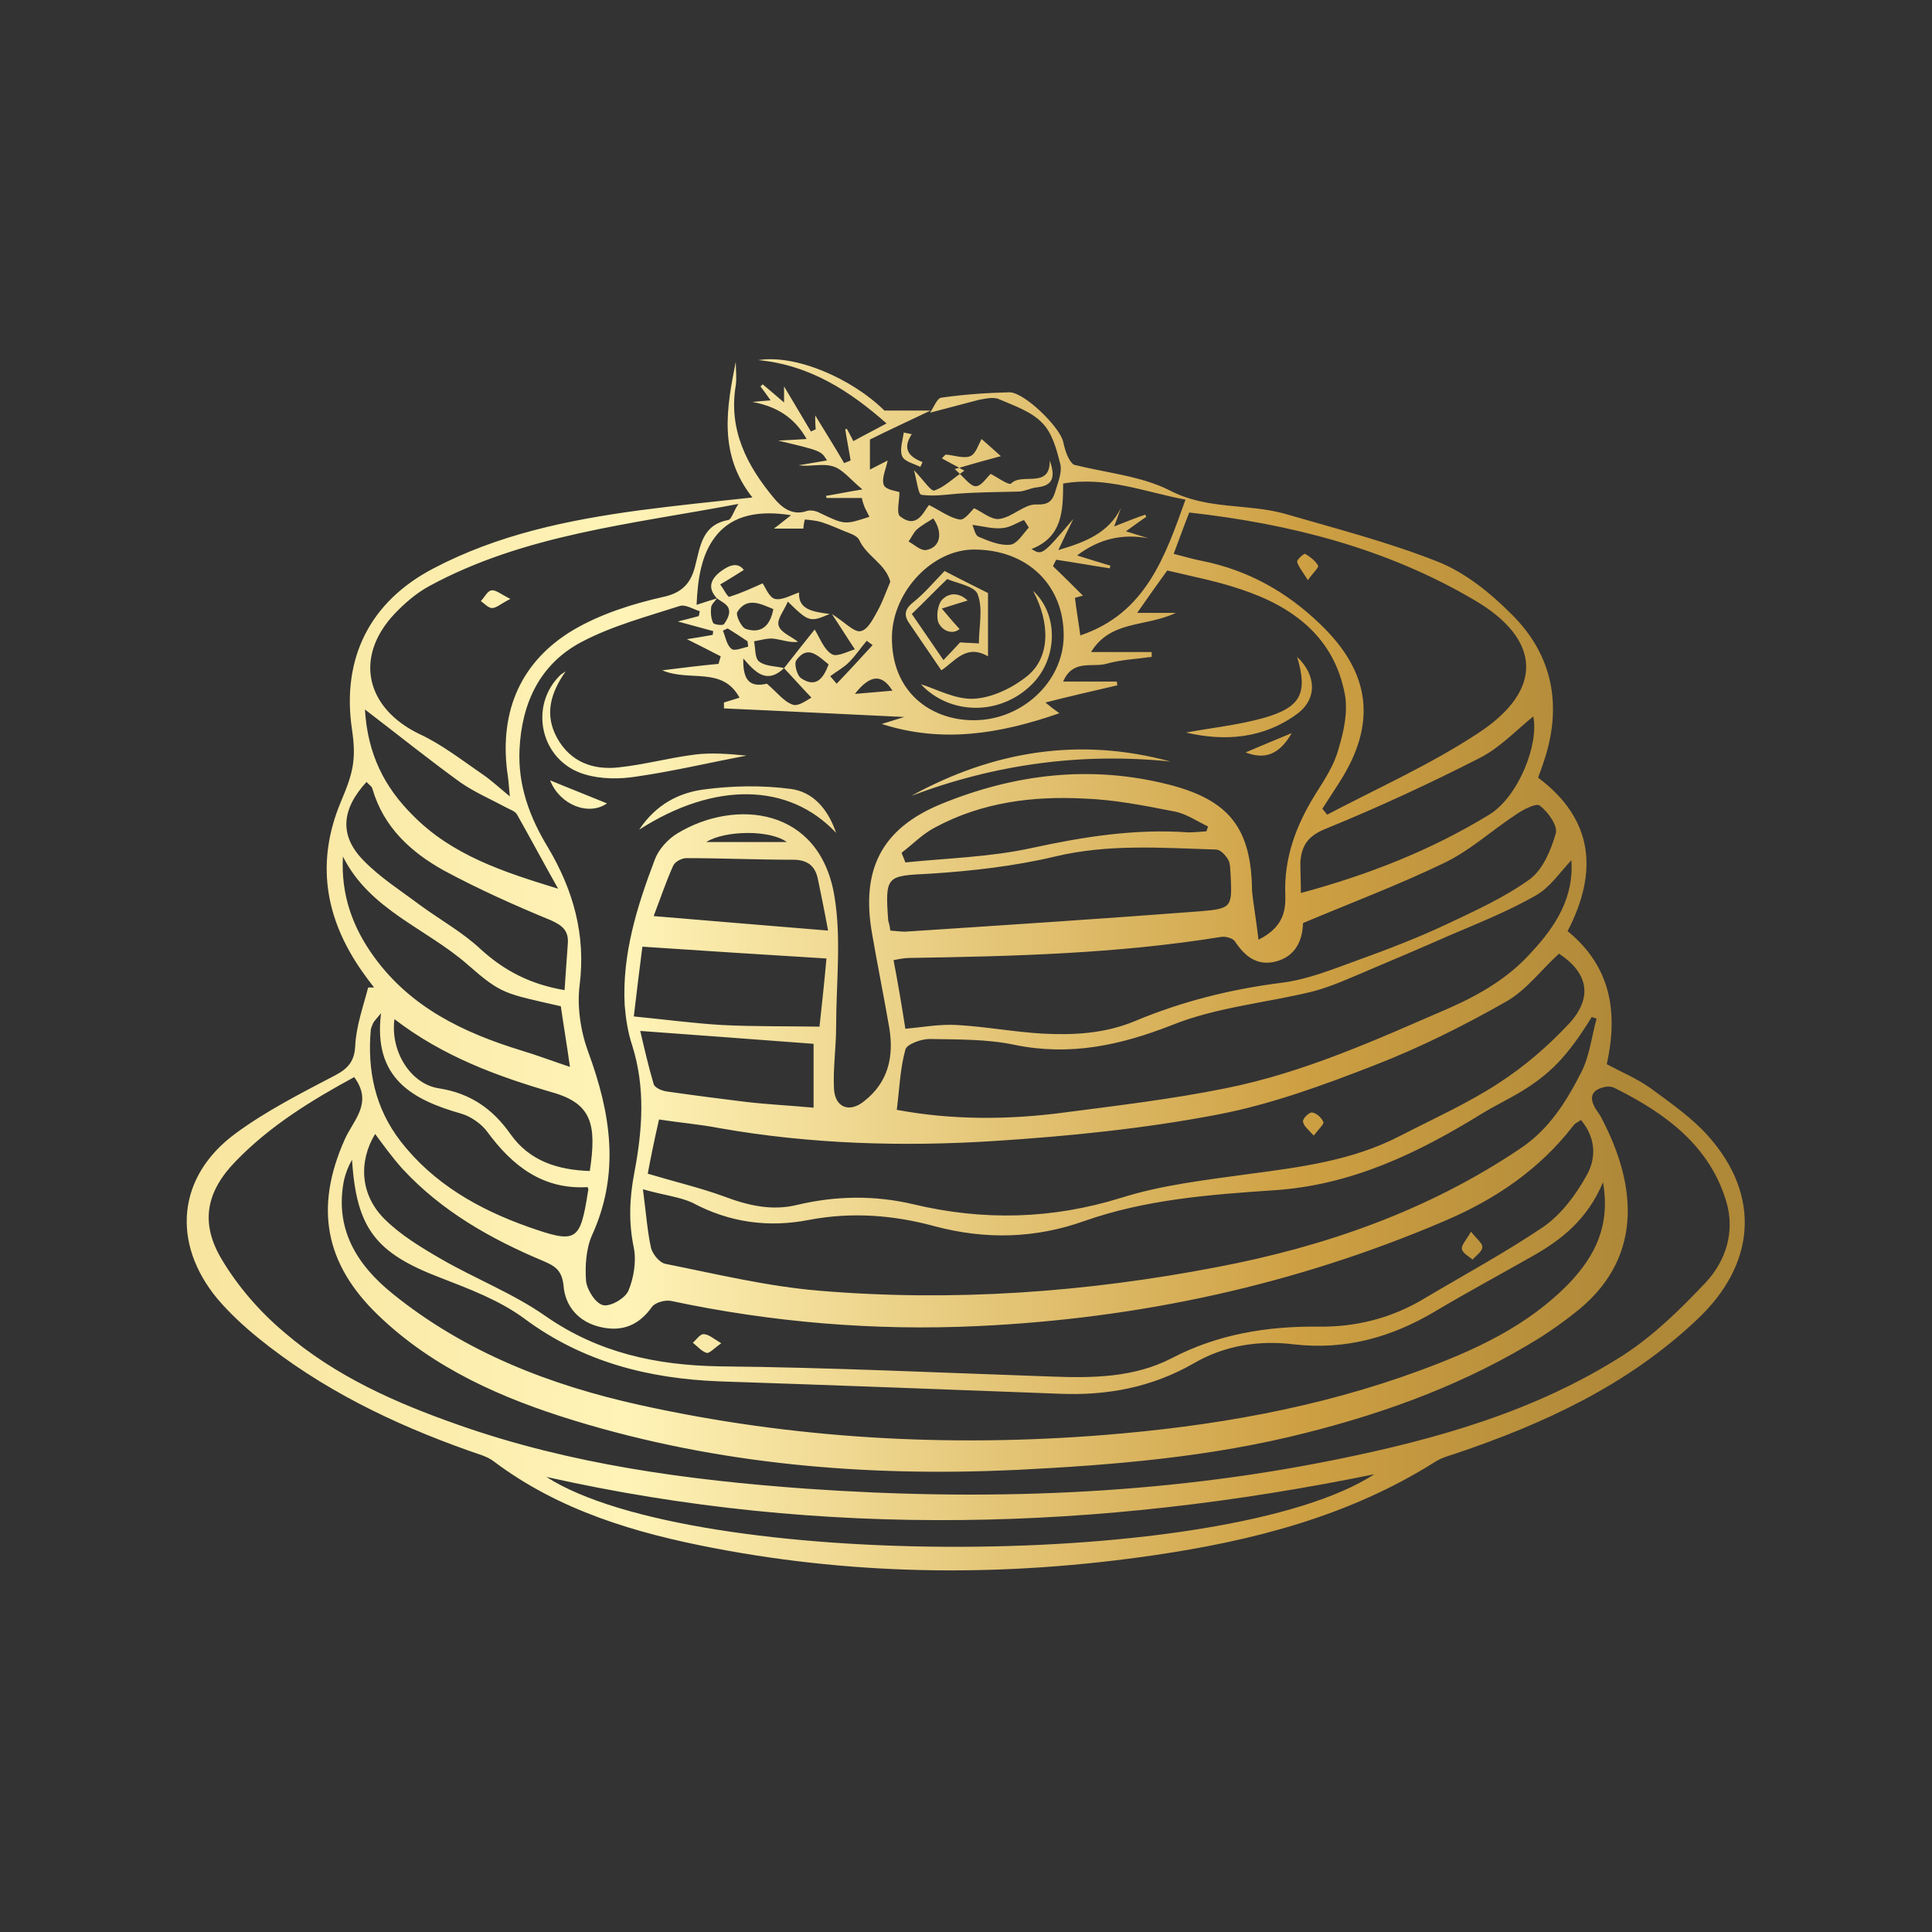 <?xml version="1.0" encoding="utf-8"?>
<!-- Generator: Adobe Illustrator 22.1.0, SVG Export Plug-In . SVG Version: 6.00 Build 0)  -->
<svg version="1.1" id="Layer_1" xmlns="http://www.w3.org/2000/svg" xmlns:xlink="http://www.w3.org/1999/xlink" x="0px" y="0px"
	 viewBox="0 0 360 360" style="enable-background:new 0 0 360 360;" xml:space="preserve">
<rect x="0" y="0" width="360" height="360" fill="#333333" stroke="none"/>
<style type="text/css">
	.st0{fill:url(#SVGID_1_);}
</style>
<linearGradient id="SVGID_1_" gradientUnits="userSpaceOnUse" x1="-81.513" y1="180" x2="303.39" y2="180">
	<stop  offset="0" style="stop-color:#B3893B"/>
	<stop  offset="0.295" style="stop-color:#F7E49E"/>
	<stop  offset="0.516" style="stop-color:#FFF3B7"/>
	<stop  offset="0.841" style="stop-color:#CEA043"/>
	<stop  offset="1" style="stop-color:#AF8838"/>
</linearGradient>
<path class="st0" d="M173.3,76.9c0.7-1,1.3-2.7,2.1-2.8c4.2-0.6,8.5-0.9,12.7-1c2.8,0,9.4,6.5,10,9.2c0.4,1.8,1,3.6,2,4.3
	c6,1.5,12.6,2.1,17.9,4.8c6.9,3.6,14.3,2.4,21.3,4.3c9.6,2.8,19.4,5.3,28.7,9c5,2,9.6,5.7,13.5,9.6c7.9,7.7,9.7,17.3,6.1,27.8
	c-0.3,0.9-0.6,1.8-1,2.8c10.4,7.8,11.2,17.6,5.5,28.6c8.2,6.7,9.4,15.3,7.3,24.8c2.8,1.5,5.7,2.7,8.2,4.5c3.8,2.8,7.7,5.5,10.8,9
	c9.8,11.1,8.7,23.9-2.2,34.1c-12.9,12.2-28.5,19.4-45.1,25c-1.3,0.4-2.6,0.8-3.7,1.5c-16,10.1-33.9,14.7-52.4,17.4
	c-27.3,4-54.6,3.9-81.8-1.3c-14.7-2.8-29-7-41.2-16.2c-1.3-1-3.1-1.4-4.7-2c-14.1-5-27.5-11.5-39.2-21c-2.7-2.2-5.3-4.6-7.6-7.3
	c-8.6-10.4-7.5-22.8,3.4-30.8c5.7-4.2,12.2-7.5,18.5-10.8c2.5-1.3,3.7-2.7,3.8-5.7c0.2-3.6,1.5-7.2,2.4-10.7c0.4,0,0.7,0,1.1,0
	c-0.8-1-1.6-2.1-2.3-3.1c-6.9-9.9-8.6-20.4-3.8-31.7c2.2-5.2,2.8-7.7,2-13.2c-2-13.3,3.3-23.9,15.2-30.1c12-6.3,25-9,38.3-10.8
	c6.8-0.9,13.6-1.6,21.1-2.4c-6.4-8.1-4.8-16.7-3.1-25.3c0,1.5,0.2,3,0,4.4c-1.4,8.3,2.1,15,7.1,21c1.4,1.7,3.4,3.4,6.2,2.4
	c0.7-0.2,1.7,0,2.4,0.4c4.6,2.2,4.6,2.2,9.2,0.7c-0.3-0.6-0.6-1.2-0.9-1.8c-0.2-0.5-0.4-1.1-0.5-1.7c-2.3,0-4.4,0-6.6,0
	c0-0.1,0-0.2-0.1-0.4c1.9-0.3,3.7-0.7,6.8-1.2c-2.2-1.8-3.7-3.8-5.5-4.3c-1.9-0.6-4.2,0.1-6.4-0.2c1.7-0.3,3.5-0.6,5.3-0.9
	C153,84,153,84,145,82.1c2.2-0.1,3.6-0.2,5.3-0.3c-2.3-4.1-5.7-6.1-10.1-6.9c1-0.1,2-0.2,3.4-0.3c-0.7-1-1.3-1.8-1.9-2.6
	c0.1-0.1,0.3-0.2,0.4-0.4c1.3,1.1,2.5,2.1,4,3.4c0-1.3,0-2.2,0-3c1.7,2.8,3.3,5.6,5,8.4c0.3-0.1,0.6-0.3,0.9-0.4
	c-0.1-1-0.1-1.9-0.1-2.6c1.7,2.8,3.6,5.8,5.4,8.9c0.4-0.2,0.8-0.3,1.2-0.5c-0.3-1.9-0.7-3.8-1-5.8c0.1,0,0.2-0.1,0.3-0.1
	c0.4,0.8,0.9,1.6,1.2,2.3c2-1.1,4-2.1,6.2-3.3c-6.8-6-14.3-10.9-23.9-11.8c7-1.1,17.4,3.4,23.5,9.4c3.4,0,6,0,8.6,0
	c-4,1.9-8.1,3.8-11.3,5.4c0,2.3,0,3.8,0,5.6c1.5-0.8,2.6-1.3,3.3-1.7c-0.3,1.6-1.2,3.4-0.7,4.6c0.4,0.9,2.4,1.1,2.9,1.3
	c0,1.6-0.6,3.9,0.1,4.5c3.2,2.5,4.4-0.9,5.4-2.1c2.2,1.1,3.9,2.4,5.7,2.7c0.9,0.2,2.1-1.5,2.7-2.1c1.4,0.6,3.2,2.2,4.7,2
	c2.4-0.3,4.7-2.8,6.9-2.7c2.3,0.1,3-0.7,3.5-2.3c0.5-1.7,1.3-3.6,1-5.1c-0.7-2.8-1.5-5.9-3.4-7.8c-2-2.1-5.2-3.2-8-4.4
	c-1.1-0.5-2.6-0.1-3.8,0.1C179.4,75.3,176.3,76.1,173.3,76.9z M133.6,111.5c-0.4,0.6-1.1,1.1-1.1,1.8c-0.1,0.9,0,2,0.4,2.8
	c0.2,0.3,1.8,0.5,2,0.2c0.6-0.8,1.2-2,0.9-2.8C135.6,112.6,134.4,112.1,133.6,111.5c-1.9-2-1.1-3.7,0.8-5.1c1.5-1.1,3.1-1.7,4.2-0.2
	c-1.6,1-3,1.9-4.4,2.7c0.6,0.8,1.4,2.4,1.7,2.3c2.3-0.7,4.4-1.7,6.2-2.5c0.5,0.7,1.2,2.6,2.3,2.9c1.3,0.3,3-0.7,4.5-1.2
	c-0.2,3.1,2.4,3.6,5.7,4c-3.7,1.6-3.9,1.5-7.8-2.3c-0.7,1.7-2.1,3.3-1.7,4.5c0.4,1.3,2.4,2,3.6,3c-1.5,0.2-3-0.4-4.6-0.6
	c-1.2-0.1-2.4,0.3-3.6,0.5c0.3,1.3,0.1,3.2,1,3.8c1.2,0.9,3.1,0.8,4.6,1.2c-3.3,3.1-5.4,0.7-7.6-1.8c-0.1,4.2,1.3,5.4,4.4,4.7
	c1.9,1.6,3.1,3.3,4.8,3.9c1.1,0.4,2.7-0.9,3.5-1.3c-2-2.1-3.5-3.8-5.1-5.5c2.1-2.7,4.2-5.3,5.7-7.2c1,1.6,1.7,3.7,3.2,4.6
	c1,0.6,3.1-0.6,4.3-0.9c-1.6-2.4-2.7-4.2-4.3-6.6c2.5,1.6,4.2,3.5,5.4,3.2c1.4-0.3,2.4-2.5,3.3-4.1c0.9-1.7,1.5-3.5,2.2-5.1
	c-0.9-3.4-4.4-4.7-5.8-7.8c-0.4-0.8-1.7-1.2-2.7-1.6c-1.4-0.6-2.8-1.2-4.3-1.7c-1-0.3-2.1-0.4-3.1-0.5c-0.1,0-0.3,1.3-0.3,1.7
	c-1.8,0-3.5,0-5.5,0c1.1-0.8,1.9-1.5,3.2-2.5c-5.7-0.9-10.9-0.2-14.1,4c-2.6,3.3-3.3,7.9-3.5,12.7
	C131.6,112.1,132.6,111.8,133.6,111.5z M234.5,175.1c4.4-2.2,5.1-5.1,5-8.2c-0.3-7,2-13.1,5.6-18.9c1.7-2.7,3.5-5.4,4.3-8.4
	c1-3.3,1.8-7,1.2-10.2c-2-10.7-9.7-16.4-19.4-19.6c-4.4-1.5-9.1-2.4-13.7-3.5c-1.8,2.5-3.6,5-5.6,7.9c2.4,0,4.3,0,7.2,0
	c-5.7,2.7-12.1,1.3-15.8,7.3c4.1,0,7.7,0,11.3,0c0,0.3,0,0.6,0,0.9c-2.8,0.4-5.7,0.5-8.5,1.3c-2.6,0.7-6.2-0.9-8,3.3
	c3.7,0,6.8,0,10,0c0,0.2,0.1,0.5,0.1,0.7c-4.3,1-8.7,2-13.4,3.2c1.1,0.9,1.6,1.3,2.6,2c-11.2,3.9-21.9,5.6-33.1,2
	c1.6-0.5,3.2-1,4.2-1.3c-10.9-0.5-22.2-1.1-33.6-1.6c0-0.4,0-0.7,0-1.1c1-0.3,1.9-0.6,2.9-0.9c-3.2-5.9-9.3-2.9-14.4-5.1
	c4-0.5,7.3-0.9,10.5-1.2c0.1-0.5,0.3-1,0.4-1.4c-2.1-1.1-4.3-2.2-6.3-3.2c1.4-0.2,3.1-0.5,4.8-0.8c0-0.2,0.1-0.5,0.1-0.7
	c-2.2-0.6-4.4-1.2-6.6-1.8c1.2-0.3,2.5-0.6,3.9-1c0.1-0.3,0.1-0.6,0.2-0.9c-1.2-0.4-2.7-1.3-3.7-1c-6.2,2-12.6,3.7-18.3,6.7
	c-7.8,4.1-11.2,11.4-11.6,20.1c-0.3,6.7,1.9,12.6,5.3,18.2c4.7,7.9,7.1,16.3,5.9,25.7c-0.5,4,0.2,8.6,1.6,12.4
	c4.2,11.4,6,22.6,0.7,34.2c-1.1,2.5-1.3,5.7-1.1,8.5c0.2,1.7,1.8,4.2,3.2,4.5c1.4,0.3,4.1-1.3,4.7-2.7c1-2.4,1.5-5.5,1-8
	c-1-4.8-0.8-9.3,0.1-14c1.5-7.9,2.1-15.8-0.4-23.7c-0.8-2.4-1.2-5-1.4-7.5c-0.5-9.5,2.3-18.4,5.6-27.1c0.7-1.9,2.4-3.8,4.2-4.9
	c10.7-6.5,26.6-5,29.3,11.8c1.3,7.9,0.3,16.1,0.3,24.2c0,3.9-0.6,7.8-0.4,11.6c0.2,3.5,2.9,4.5,5.6,2.3c4.5-3.5,5.6-8.3,4.7-13.7
	c-1-5.8-2.2-11.7-3.2-17.5c-2.1-11.9,1.7-19.6,12.9-24.2c13.7-5.6,27.9-7.3,42.4-3.6c11.4,2.9,15.4,8.3,15.5,19.9
	C233.6,168.8,234.1,171.6,234.5,175.1z M66,200.7c-7.9,4.3-15.6,9-22,15.6c-5.6,5.7-6.8,11.6-2.6,18.5c3,5,7,9.6,11.5,13.4
	c9.5,8.2,20.8,13.2,32.5,17.3c21,7.4,42.8,10.3,64.9,11.9c33.1,2.3,65.9,1.2,98.5-5.4c18.8-3.8,37.3-9,53.7-19.5
	c5.7-3.7,10.7-8.6,15.4-13.6c3.7-4,5.4-9.4,3.8-14.9c-3.1-10.5-11.3-16.5-20.7-21.2c-0.5-0.3-1.2-0.4-1.8-0.3
	c-2,0.4-3.2,1.4-2.2,3.5c0.4,0.9,1.1,1.6,1.5,2.5c6.6,12.6,7.8,26.4-5.4,36.4c-1.9,1.5-3.9,2.9-5.9,4.2c-13.6,8.5-28.4,14-43.9,17.9
	c-17.7,4.5-35.8,6-54,6.9c-27.9,1.3-55.5-1-82.3-9.2c-13.4-4.1-26.2-9.7-36.5-19.6c-10-9.6-11.9-20.1-6.3-32.7
	C65.8,208.7,69.6,205.6,66,200.7z M294.6,208.7c-0.6,0.4-1.1,0.6-1.4,1c-6.3,8.2-14.6,13.8-24,17.8c-27.8,11.9-56.9,18.2-87.1,19.6
	c-19.2,0.9-38.3-0.7-57.1-4.7c-1.1-0.2-2.9,0.3-3.5,1.1c-2.4,3.4-5.5,4.7-9.5,3.8c-4.1-0.9-6.7-3.8-7-7.8c-0.3-2.8-1.6-3.6-3.7-4.5
	c-9.8-4.1-19-9.3-26.3-17.2c-1.8-2-3.4-4.2-5.1-6.5c-3.1,5.1-2.8,11.3,1.7,15.8c3,3,6.8,5.3,10.6,7.5c6.4,3.7,13.4,6.4,19.4,10.6
	c9.9,6.9,20.7,9.2,32.5,9.4c20.6,0.2,41.2,1.2,61.8,1.9c7.7,0.3,15.4,0.2,22.4-3.4c8.6-4.5,17.8-6,27.4-5.9c7,0.1,13.7-1.6,19.8-5.3
	c7.4-4.4,15-8.5,22.1-13.3c3.3-2.3,6-5.9,8-9.5C297.4,216,297.5,212.2,294.6,208.7z M120.7,218.7c5,1.5,9.7,2.6,14.1,4.2
	c4.5,1.7,9,2.8,13.8,1.6c7.2-1.7,14.4-1.8,21.6-0.1c13,3.1,25.8,2.8,38.7-1.2c7.6-2.4,15.6-3.3,23.5-4.4c9.8-1.3,19.5-2.5,28.4-7.1
	c6.2-3.2,12.7-6.1,18.5-9.9c4.8-3.1,9.3-7,13.2-11.2c4.4-4.9,3.3-9.4-2-12.9c-3.3,3-6.1,6.8-9.8,8.9c-7.9,4.5-16.1,8.6-24.6,11.9
	c-9.5,3.7-19.3,7.3-29.3,9.2c-13.6,2.6-27.5,4-41.4,4.9c-17.2,1.1-34.4,0.6-51.4-2.4c-3.6-0.7-7.3-1-11.2-1.6
	C121.9,212.5,121.2,216,120.7,218.7z M298.7,220.3c-2.9,6.9-7.7,10.7-13.2,13.8c-6,3.4-12.1,6.7-18,10.2c-8.2,4.9-16.8,7.3-26.4,6.2
	c-6.5-0.8-12.9,0.2-18.6,3.5c-7.8,4.5-16.2,6.1-25.2,5.7c-21.1-0.8-42.1-1.6-63.2-2.3c-13.2-0.5-25.5-3.6-36.4-11.7
	c-4.6-3.4-10.2-5.5-15.6-7.6c-12.1-4.6-15.7-9.2-16.5-22c-0.7,1.2-1.2,2.5-1.5,3.8c-1.8,9.1,2.4,15.8,9.1,21.2
	c13.5,10.9,29.3,17,46,20.7c28.5,6.3,57.4,7.9,86.4,5.6c20.1-1.6,39.9-5,58.9-12c10.3-3.8,20.2-8.3,28-16.4
	C297.2,234,300.1,228.4,298.7,220.3z M119.8,221.6c0.6,4.5,0.8,7.7,1.5,10.9c0.3,1.2,1.6,2.8,2.7,3c9.5,1.9,19,4.2,28.6,5
	c24.9,2.1,49.8,0.3,74.2-4.4c20-3.8,39.3-10.5,56.5-22.1c5.4-3.6,8.6-8.8,11.4-14.3c1.5-3,1.9-6.6,2.8-9.9c-0.3-0.1-0.6-0.2-0.9-0.3
	c-4.5,7.3-7.8,10.8-14,14.4c-2.1,1.2-4.3,2.3-6.3,3.5c-12.1,7.5-24.6,13.5-39.1,14.4c-11.8,0.8-23.7,1.7-35.1,5.7
	c-9.2,3.3-18.5,3.5-27.9,1c-7.7-2.1-15.5-2.7-23.4-1.2c-7.6,1.5-14.9,0.5-21.8-3.2C126.6,223,123.6,222.7,119.8,221.6z M292.8,160.3
	c-2.2,2.3-4,5.1-6.7,6.6c-5.1,2.9-10.6,5.1-16,7.4c-5.2,2.3-10.4,4.5-15.6,6.7c-3.3,1.4-6.6,2.9-10.1,3.8c-8.7,2.1-17.8,2.9-26,6.2
	c-9.7,3.8-19,5.8-29.3,3.7c-5.2-1.1-10.6-1-15.9-1.1c-1.6,0-4.3,1-4.5,2c-1,3.6-1.1,7.4-1.6,11.2c10.1,1.9,20.7,1.9,31.2,0.5
	c10-1.3,20.1-2.5,30-4.5c14.6-2.9,28-9,41.6-14.9c5.9-2.6,11.2-5.7,15.4-10.4C289.9,172.6,293.3,167.2,292.8,160.3z M168.7,191.7
	c3.2-0.3,6.5-0.9,9.7-0.7c5.3,0.3,10.6,1.3,15.9,1.6c5.8,0.3,11.5,0,17.1-2.3c8.8-3.7,18-6,27.6-7.2c4.6-0.6,9.1-2.4,13.5-4
	c5.8-2.1,11.6-4.3,17.1-6.9c5.3-2.5,10.8-5,15.5-8.4c2.4-1.8,3.9-5.4,4.8-8.5c0.4-1.4-1.4-4-3-5.2c-0.7-0.5-3.2,0.8-4.6,1.8
	c-4.4,2.9-8.4,6.6-13.2,8.9c-8.5,4.1-17.3,7.4-26.3,11.2c-0.1,3-1.2,6.2-5.2,7.2c-3.5,0.8-5.7-1.1-7.5-3.8c-0.4-0.6-1.8-1-2.7-0.8
	c-19.2,3.1-38.6,3.6-58,3.9c-0.9,0-1.8,0.2-2.9,0.4C167.3,183.1,168,187.2,168.7,191.7z M218.7,103.2c2,0.5,3.6,1,5.2,1.3
	c8.6,1.7,15.9,5.8,22.1,11.8c9.5,9.1,10.6,18.6,3.5,29.6c-1,1.6-2.1,3.2-3.1,4.8c0.3,0.4,0.6,0.7,0.9,1.1c9.5-5,19.4-9.4,28.3-15.3
	c12.1-8,11.6-17.4-0.9-24.7c-16.3-9.6-34.3-14.2-53.1-16.3C220.6,98,219.8,100.3,218.7,103.2z M95,148.4c-0.2-2.3-0.3-3.5-0.5-4.7
	c-1.4-11.3,2.6-20.5,12.3-26.3c5.1-3,11.1-4.9,16.9-6.2c3.7-0.8,5.1-2.9,5.8-5.6c1-3.8,1.3-7.8,6.2-8.7c0.6-0.1,0.9-1.5,1.9-3
	c-20.1,3.8-39.9,5.7-57.6,15.3c-2.4,1.3-4.6,3.2-6.5,5.2c-7.6,8.1-5.3,17.6,4.7,22.4c4.1,1.9,7.8,4.8,11.6,7.4
	C91.3,145.2,92.7,146.5,95,148.4z M165.9,173.4c1.2,0.1,2,0.2,2.8,0.2c18.3-1.2,36.7-2.4,55-3.8c5.9-0.5,5.9-0.8,5.6-6.9
	c-0.1-1,0-2-0.5-2.8c-0.5-0.8-1.4-1.8-2.2-1.8c-10-0.3-20-1.1-30,1.3c-7.6,1.8-15.5,2.7-23.3,3.2c-8.1,0.4-8.4,0.3-7.8,8.7
	C165.6,171.9,165.8,172.5,165.9,173.4z M101.8,275.2c27.3,17.5,126.7,17.4,154.3-0.5C204.8,285.2,153.5,286.8,101.8,275.2z
	 M198.2,118.6c0.1-9.6-6.8-16.2-16.7-16.2c-7.8,0-15.1,7.8-15.3,16.1c-0.2,10.6,7.4,15.6,14.9,15.7
	C190.3,134.4,198.1,127.1,198.2,118.6z M242.4,166.4c12.6-3.4,24.3-8,35.1-14.6c5.4-3.3,9.3-13.1,8.2-18.3c-3.2,2.6-6.2,5.8-9.9,7.7
	c-9.4,4.8-18.9,9.2-28.7,13.2c-3.3,1.3-4.6,3.1-4.8,6.3C242.3,162.4,242.4,164.2,242.4,166.4z M104.5,187.5
	c-10.5-2.4-11-2.2-17.3-7.7c-7.7-6.8-18.3-10.2-23.3-20.2c-0.4,7.1,1.8,13.2,5.8,18.7c6.8,9.4,16.6,14.1,27.3,17.4
	c3,0.9,5.9,2,9.2,3.1C105.6,194.5,105,191,104.5,187.5z M109.5,221.2c-8.3,0.5-14-3.9-18.7-10.3c-1.1-1.5-3.1-2.9-4.9-3.4
	c-9.1-2.6-16.4-6.6-14.9-18.7c-1,1.2-1.2,1.4-1.4,1.7c-0.2,0.4-0.4,0.9-0.5,1.3c-0.7,7.6,0.8,14.7,5.5,20.8
	c6.1,7.9,14.5,12.7,23.8,16c9.1,3.2,9.7,2.8,11.2-6.8C109.7,221.7,109.6,221.6,109.5,221.2z M119.7,176.4c-0.5,3.8-1,8-1.6,13
	c6.1,0.6,11.3,1.3,16.5,1.6c5.9,0.3,11.8,0.2,18.1,0.3c0.4-3.7,0.9-8.2,1.3-12.7C142.5,177.9,131.6,177.2,119.7,176.4z M105.2,184.5
	c0.2-3.1,0.4-5.8,0.6-8.6c0.2-2.4-0.9-3.4-3.1-4.4c-6.8-2.8-13.5-5.8-20-9.3c-6.1-3.4-11.2-8-13.3-15.2c-0.1-0.5-0.7-0.8-1.1-1.3
	c-4.7,5.1-5.1,10-0.6,14.6c3.1,3.2,6.9,5.6,10.5,8.3c3.8,2.8,8,5.1,11.4,8.3C94,180.9,98.8,183.4,105.2,184.5z M200,96.7
	c-0.9,1.8-1.7,3.5-2.8,5.8c5.1-1.5,9.4-3.2,11.7-7.9c-0.4,1-0.7,2-1.3,3.5c2.3-0.9,4-1.6,5.8-2.2c0.1,0.1,0.1,0.3,0.2,0.4
	c-1.2,0.8-2.4,1.7-3.8,2.7c1.6,0.5,2.9,0.9,4.2,1.3c-4.9-0.9-9.2,0.1-13.3,3.2c2.2,0.7,4.2,1.3,6.2,1.9c0,0.2-0.1,0.3-0.1,0.5
	c-3.3-0.5-6.6-1.1-10-1.6c-0.2,0.4-0.4,0.8-0.6,1.2c2,1.9,3.9,3.8,5.6,5.5c-0.1,0-0.9,0.2-1.5,0.4c0.3,2.5,0.7,4.7,1,7
	c12.2-4.1,15.8-14.7,19.6-25.3c-7.5-1.4-14.8-4.4-22.8-3c0,5.2-0.2,10-5.9,12.2C194.2,103.5,194.2,103.5,200,96.7z M104,165.6
	c-2.6-4.6-5.1-9.3-7.7-13.9c-0.4-0.6-1.4-0.9-2.1-1.3c-2.8-1.5-5.8-2.8-8.4-4.6c-5.8-4.2-11.4-8.7-17.8-13.6
	c0.5,8.4,3.7,14.5,8.8,19.6C84.2,159.4,93.9,162.5,104,165.6z M224.8,154.9c0.1-0.3,0.2-0.6,0.3-0.9c-2.1-1-4.1-2.4-6.3-2.8
	c-5.6-1.1-11.2-2.2-16.8-2.4c-9.6-0.5-19.1,0.7-27.8,5.4c-2.3,1.2-4.1,3.1-6.2,4.7c0.2,0.6,0.5,1.2,0.7,1.8c7.9-0.8,15.9-1,23.6-2.7
	c9.7-2.1,19.2-3.6,29.1-2.9C222.5,155.1,223.7,155,224.8,154.9z M119.3,192.1c0.7,3,1.5,6.5,2.5,9.9c0.2,0.7,1.6,1.3,2.6,1.4
	c4.8,0.7,9.6,1.3,14.4,1.9c4.2,0.5,8.5,0.7,12.8,1.1c0-4.2,0-7.8,0-11.9C140.9,193.7,130.3,192.9,119.3,192.1z M154.3,173.4
	c-0.7-3.8-1.3-6.7-1.9-9.6c-0.5-2.5-2-3.6-4.6-3.6c-6.6,0-13.3-0.3-19.9-0.3c-0.9,0-2.2,0.7-2.5,1.5c-1.3,2.9-2.3,5.9-3.6,9.3
	C132.8,171.6,143.1,172.5,154.3,173.4z M73.5,189.9c-0.8,6,3,12.1,8.3,12.9c5.8,0.9,10,3.8,13.3,8.5c3.6,5.1,8.9,6.7,14.8,6.9
	c1.3-8.6,0.4-12.5-6.8-14.6C92.8,200.6,82.6,196.9,73.5,189.9z M144.1,113.5c-2.4-1-4.9-2.3-6.7,0.5c-0.4,0.6,0.8,3,1.6,3.2
	C141.8,118.1,143.5,116.7,144.1,113.5z M154.4,123.8c-2-1.6-3.9-3.7-6-0.8c-0.5,0.6,0.1,2.9,0.9,3.4
	C152,128.2,153.4,126.5,154.4,123.8z M181.2,97.8c0.3,0.7,0.5,1.9,1.1,2.2c1.9,0.8,4,1.7,5.9,1.5c1.3-0.1,2.4-2,3.5-3.2
	c-0.3-0.5-0.6-1-0.9-1.4c-1.3,0.5-2.6,1.4-4,1.5C185.1,98.6,183.4,98.1,181.2,97.8z M173.9,96.6c-1.1,0.7-2.2,1.3-3.1,2.1
	c-0.6,0.6-1,1.5-1.5,2.2c1.1,0.6,2.2,1.7,3.2,1.6C175.2,102.1,175.8,99.3,173.9,96.6z M146.6,156.9c-3.1-2.3-11.5-2.2-15,0
	C136.6,156.9,141.6,156.9,146.6,156.9z M159.3,129.3c2.5-0.2,4.7-0.4,7-0.6C164.3,125.5,162.1,125.7,159.3,129.3z M162.6,120.2
	c-0.4-0.3-0.7-0.5-1.1-0.8c-1.1,1.3-2.1,2.8-3.3,4c-1,1-2.3,1.7-3.5,2.6c0.4,0.5,0.8,0.9,1.2,1.4C158.2,125,160.4,122.6,162.6,120.2
	z M135.6,117.1c-0.3,0.1-0.6,0.3-0.9,0.4c0.5,1.2,0.7,2.7,1.6,3.4c0.5,0.5,2.1-0.2,3.1-0.4c0-0.3-0.1-0.7-0.1-1
	C138.1,118.7,136.9,117.9,135.6,117.1z M104.5,125.7c-6.1,5.8-3.8,16.2,4.5,18.6c3,0.9,6.5,0.9,9.6,0.4c6.9-1,13.6-2.6,20.5-3.9
	c-3.1-0.3-6.4-0.6-9.6-0.2c-4.8,0.6-9.5,1.9-14.3,2.4c-4.7,0.5-8.9-1-11.4-5.5c-2.4-4.4-1.2-8.4,1.6-12.4
	C105.1,125.3,104.8,125.5,104.5,125.7z M218.1,141.9c-16.9-4.6-33-2-48.3,6.4C185.4,142.4,201.5,140.2,218.1,141.9z M147.3,147
	c-5.3-0.7-10.8-0.6-16.1,0.1c-4.6,0.6-8.9,2.7-12.1,7.5c14-9,27.9-8.8,36.7,0.6C154.2,150.5,151.3,147.5,147.3,147z M241.6,133.1
	c3.9-2.8,3.7-7.3,0.1-10.7c2,6.7,0.8,9.4-6.3,11.4c-4.7,1.3-9.5,1.8-14.4,2.7C228.3,138.2,235.4,137.6,241.6,133.1z M113.1,149.7
	c-3.4-1.4-7-2.8-10.6-4.3C104.3,150,109.7,152.1,113.1,149.7z M240.7,136.6c-3.4,1.4-6,2.5-8.6,3.6
	C235.7,141.6,238.4,140.6,240.7,136.6z M272.4,232.7c0.1,0.8,1.3,1.4,2,2c0.6-0.7,1.8-1.5,1.8-2.3c0.1-0.7-1-1.5-2.1-2.9
	C273.2,231.1,272.3,232,272.4,232.7z M131.1,248.6c-0.7,0-1.3,1-2,1.6c0.9,0.7,1.6,1.6,2.6,1.9c0.5,0.1,1.4-0.9,2.7-1.8
	C132.9,249.4,132,248.6,131.1,248.6z M246.6,209.1c-0.3-0.8-1.3-1.7-2.1-1.8c-0.5-0.1-1.8,1.1-1.7,1.7c0.1,0.8,1,1.5,2,2.6
	C245.7,210.4,246.7,209.5,246.6,209.1z M245.6,105.4c-0.5-0.9-1.4-1.6-2.4-2.2c-0.2-0.1-1.6,1.1-1.5,1.5c0.3,1,1.1,1.9,2,3.4
	C244.7,106.7,245.8,105.7,245.6,105.4z M91.6,110c-0.8,0.1-1.3,1.3-2,2c0.7,0.5,1.4,1.3,2.1,1.3c0.8,0,1.6-0.8,3.4-1.7
	C93.3,110.7,92.4,109.9,91.6,110z M184.1,122.3c-4.1-2.4-6.2,1-8.7,2.6c-2.1-3.1-4.1-6-6-8.8c-1.1-1.6-0.7-2.7,0.8-3.9
	c2-1.6,3.6-3.5,5.8-5.8c2.3,1.2,5.3,2.7,8.1,4.1C184.1,114.1,184.1,117.8,184.1,122.3z M176.5,107.9c-2.2,2.1-4.2,4.2-6.6,6.5
	c1.9,2.8,3.8,5.5,5.9,8.6c1.3-1.4,2.3-2.4,3.1-3.3c1.2,0.1,2.3,0.1,3.5,0.2c0-3.1,0.8-6.4-0.2-9.1
	C181.7,109.2,178.3,108.7,176.5,107.9z M191.5,125.9c-2.7,2.2-6.5,4.1-10,4.3c-3.4,0.2-7-1.8-9.9-2.7c5.3,5.7,14.7,6,20.7,0
	c4.8-4.8,5-13,0.2-17.4C195.7,116.1,195.7,122.4,191.5,125.9z M188.4,90.1c-0.4,0.4-2.8-1.3-3.8-1.8c-0.7,0.6-1.7,2.3-2.8,2.3
	c-1,0-2.1-1.6-3.9-3.2c3.8-1.1,6.3-1.8,8.6-2.4c-1.2-1.1-2.6-2.3-3.6-3.2c-0.6,1.1-1.1,2.8-2.1,3.2c-1.3,0.5-3.1-0.2-4.6-0.3
	c-0.2,0.2-0.5,0.5-0.7,0.7c1,0.6,2.1,1.1,4.2,2.3c-2.3,1.6-3.8,3.1-5.6,3.7c-0.6,0.2-1.9-1.8-3.8-3.8c0.6,2.2,0.8,4.5,1.4,4.6
	c2.2,0.3,4.4,0,6.6-0.2c3.8-0.3,7.6-0.3,11.4-0.4c1.2,0,2.4-0.7,3.6-0.8c2.7-0.3,3.5-1.7,2.3-5C195.7,91.2,190.4,88,188.4,90.1z
	 M168.4,80.6c-0.2,1.5-0.8,3.2-0.3,4.4c0.4,1,2.2,1.4,3.4,2c0.1-0.3,0.3-0.6,0.4-0.9c-2.6-1-3.8-2.5-2-5.2
	C169.4,80.8,168.9,80.7,168.4,80.6z M175.5,113.4c1.6-0.5,3.1-1,4.8-1.5c-1.2-1.2-3.2-1.8-4.8-0.1c-0.8,0.9-1.1,3.2-0.6,4.3
	c0.9,1.7,2.8,2.1,3.9,1.1C177.5,115.8,176.5,114.6,175.5,113.4z"/>
</svg>
